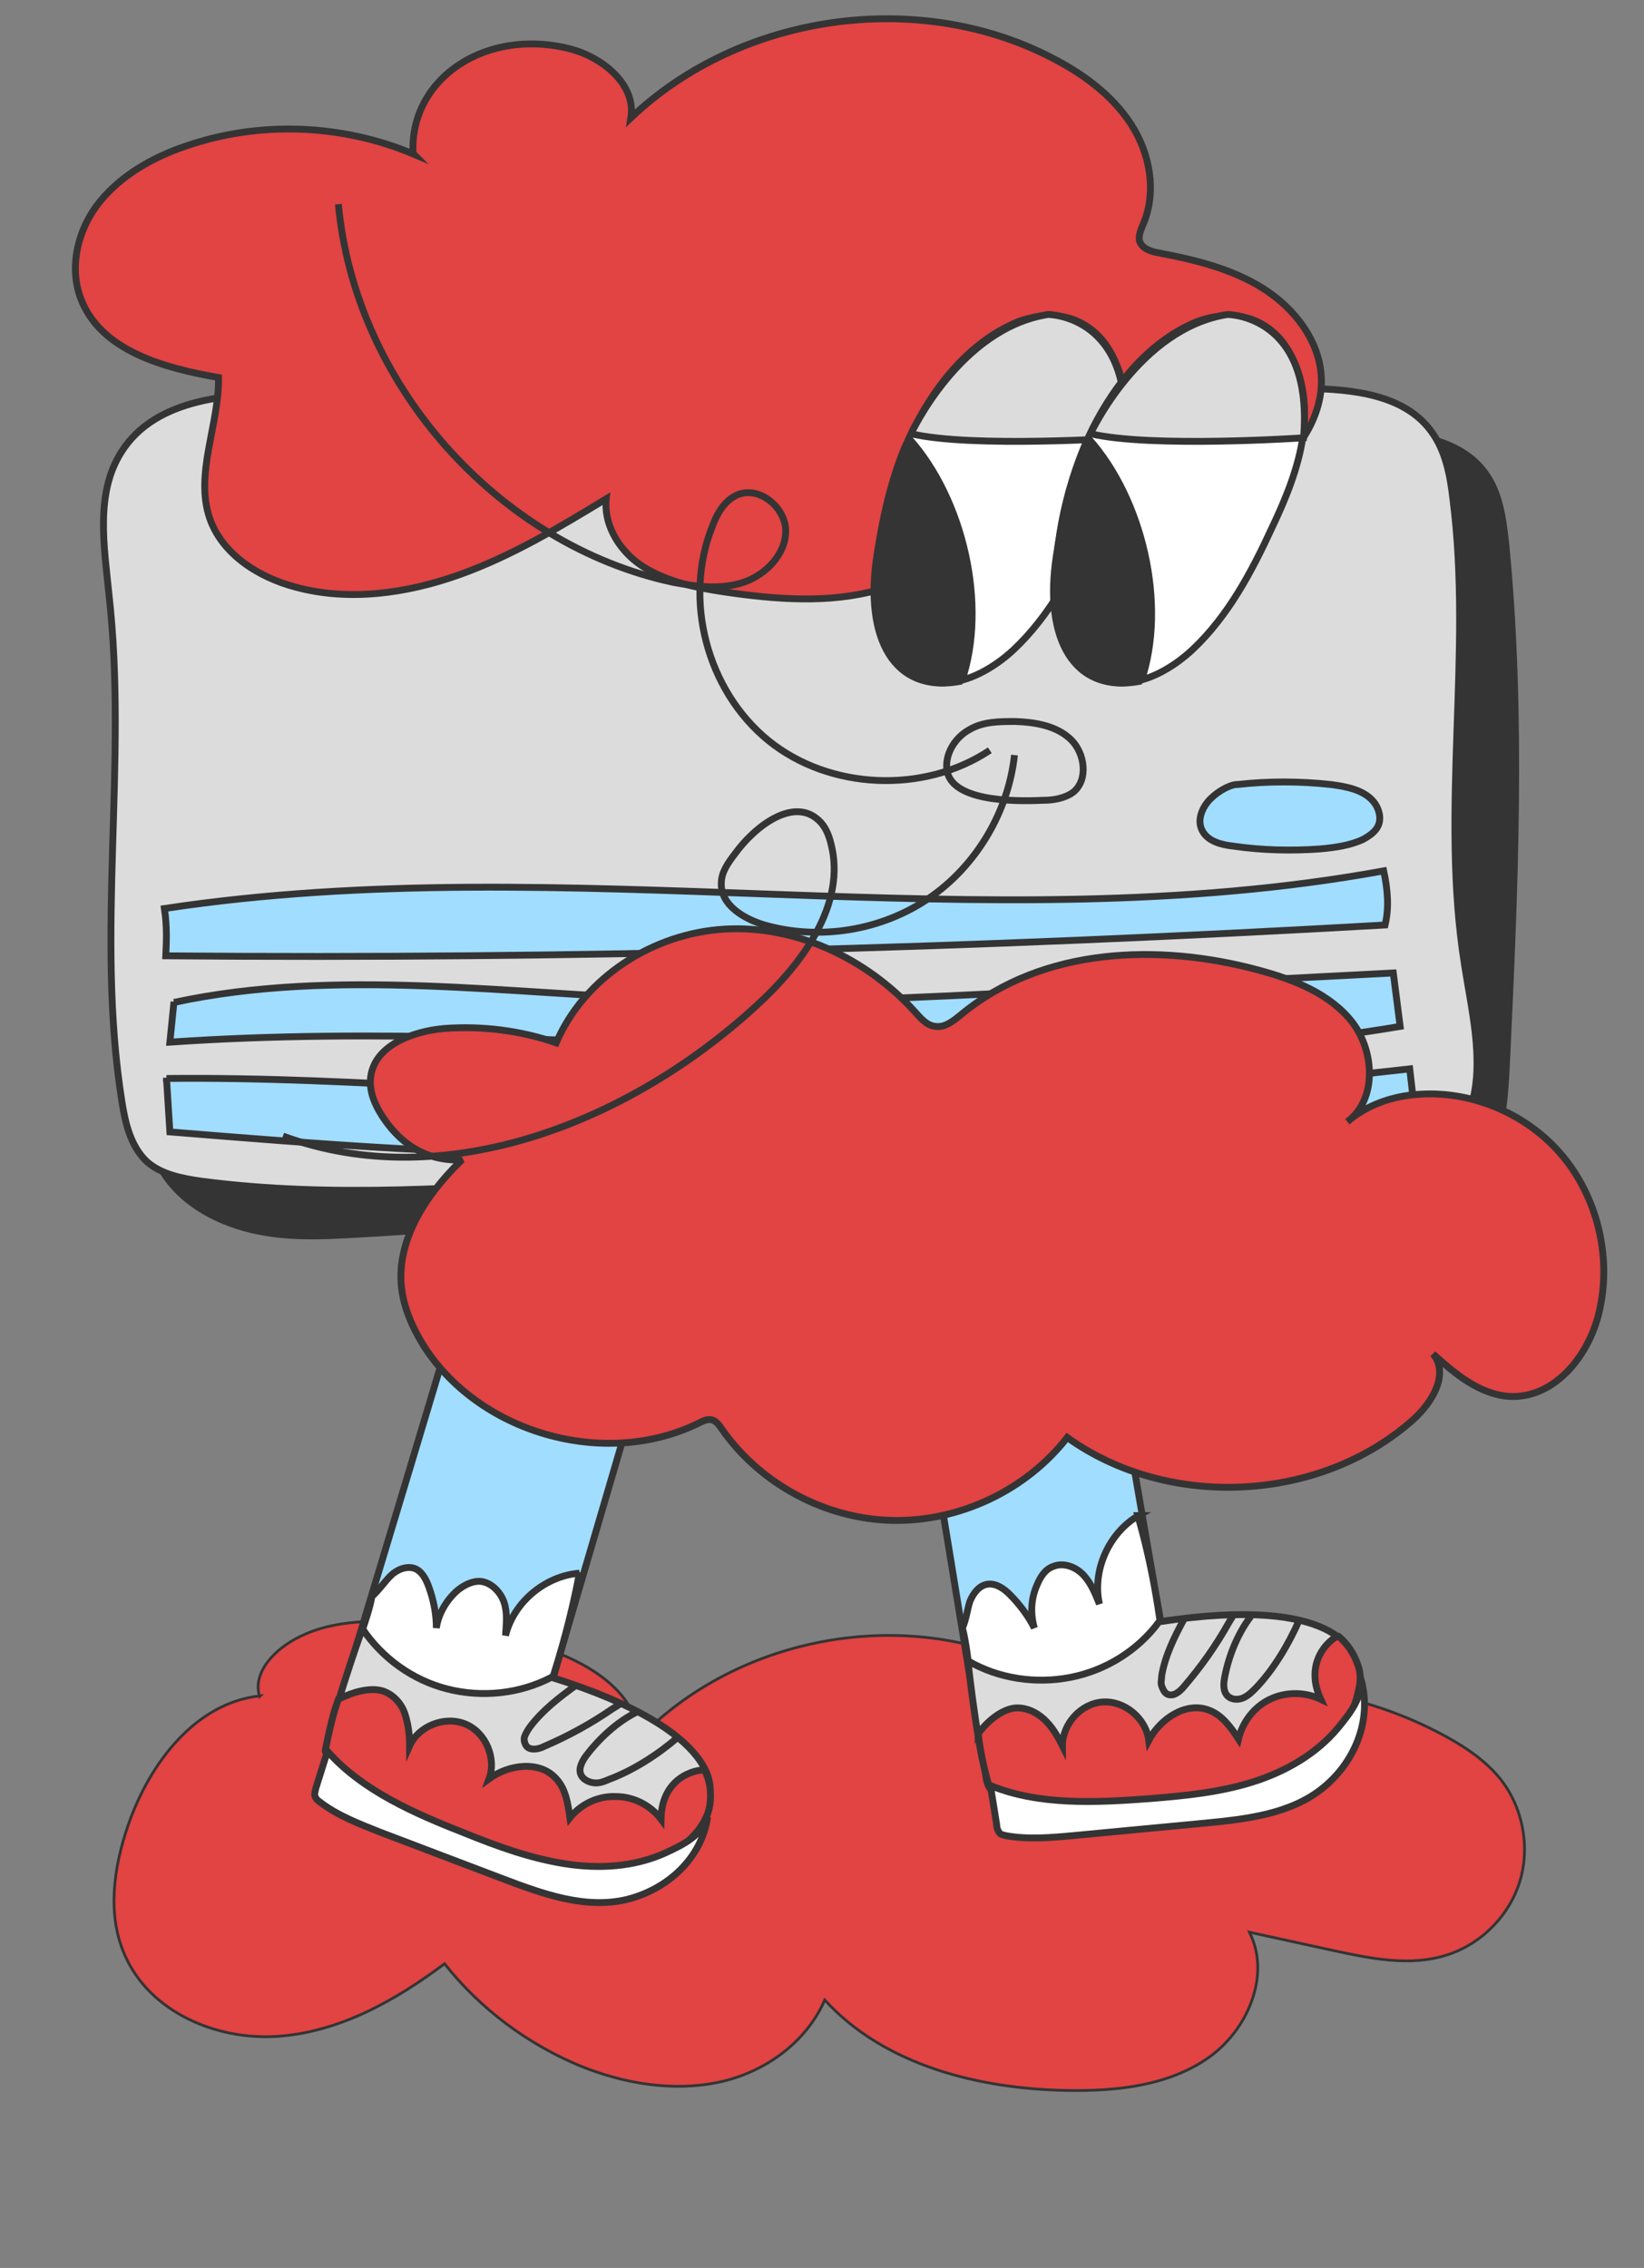 <?xml version="1.0" encoding="UTF-8"?>
<svg xmlns="http://www.w3.org/2000/svg" id="a" viewBox="0 0 240 331">
  <rect x="0" y="0" width="240" height="331" fill="#808080" stroke="none"/>
  <defs>
    <style>.b{fill:#fff;}.b,.c,.d,.e,.f,.g,.h{stroke:#343434;stroke-miterlimit:10;}.c,.h{fill:#e24343;}.d{fill:#dcdcdc;}.e{fill:#a1ddff;}.f{fill:#343434;}.g{fill:none;}.h{stroke-width:.4px;}</style>
  </defs>
  <path class="h" d="M38,247.5c-9.5,1-16.2,9.9-19.3,18.9-2.1,6.1-3.1,13-.5,18.9,3.6,8.3,13.3,12.5,22.3,11.9,9-.6,17.2-5.2,24.4-10.6,5.2,6.6,12.2,11.8,20,15,6.3,2.5,13.3,3.7,20,2.3s12.8-5.8,15.5-12c8.8,9.6,22.6,13,35.6,13.2,7.1,.1,14.5-.7,20.3-4.7,5.8-4,9.3-12.1,6.1-18.4l11.9,2.6c5.6,1.2,11.5,2.5,17,.7,5-1.6,9.1-5.8,10.6-10.8s.4-10.8-2.9-14.9c-2.1-2.6-4.9-4.5-7.8-6.1-17.6-9.7-40.1-9.9-57.9-.5,1.9-1.6,1.8-4.8,.4-6.8-1.4-2.1-3.8-3.2-6.1-4.2-18.3-7.2-40.7-2.4-54.4,11.8,0-6.4-6.6-10.7-12.7-12.9-7.7-2.8-15.9-4.3-24.1-4.3-4.3,0-8.6,.3-12.5,2.2-3.8,1.8-7.1,5.3-6,8.8Z"></path>
  <g>
    <g>
      <path class="e" d="M98.7,183c-2.2,8.5-15.6,53.6-18,62.1,5.6,1.7,10.9,4.1,15.8,7.3,3.4,2.2,6.9,5.3,7.1,9.4,0,1.7-.5,3.5-1.4,5-2.4,3.9-7.1,6-11.8,6.3s-9.2-1-13.5-2.6c-9.5-3.4-18.5-8-27.4-12.7-.7-.3-1.4-.7-1.7-1.4-.4-.8-.1-1.7,.1-2.6,3.2-10.4,21.5-71.2,24.5-81.5"></path>
      <path class="b" d="M84.6,229.6c-5,.4-9.6,4.2-10.8,9.1,.1-1.6,.3-3.3-.2-4.8s-1.8-2.9-3.4-3.1c-1.2-.1-2.4,.5-3.4,1.3-1.6,1.4-2.8,3.4-3.1,5.5,0-2-.4-4.1-1.1-6-.4-1.1-1-2.3-2.1-2.7-1.2-.4-2.6,.2-3.5,1.1-.9,.9-1.6,2-2.7,3-.7,3.6-2.3,6.8-3,10.3,0,.4,.7,1.2,.8,1.6,.2,.6,.9,1,1.6,1.2,7.2,2.8,14.6,4.9,22.2,6.4,.4,0,.9,.2,1.3,0,.9-.3,1.3-1.2,1.6-2.1,2.5-6.9,4.5-13.9,5.8-20.9Z"></path>
      <path class="d" d="M80.5,244.8c-4.6,2.4-10.1,3-15.2,1.7s-9.5-4.5-12.4-8.8c0,0-5.6,15.6-4.8,17.4,.8,1.8,16.9,15.5,40.2,17.2,23.3,1.7,0,0,0,0,0,0,16.1-.6,15.3-10.5,0,0,2.6-9-23.1-17Z"></path>
      <path class="c" d="M49.6,247.9c1.8-.9,4.4-1.7,6.3-1.1,1.5,.5,2.7,1.8,3.2,3.3s.7,3.1,.7,4.7c1.3-2.9,5.1-4.4,8.1-3.2,3,1.2,4.6,5,3.5,8,2.9-2.1,7.4-2.7,9.8,0,1.4,1.5,1.7,3.6,2,5.7,1.6-2,4.1-3.2,6.7-3.1,2.6,0,5.1,1.3,6.6,3.3,.1-6.8,6.2-7.4,6.4-7.1,.8,1.7,1,3.4,.7,5.2-.2,1.2-.8,2.3-1.5,3.3-2.8,3.7-7.5,5.7-12.2,6-4.7,.3-9.3-.7-13.8-2-6-1.8-11.8-4-17.5-6.6-3.5-1.6-7-3.5-9.8-6.3-.4-.4-.8-.9-.9-1.5,0-.4-.5-.7-.4-1.1,.5-2.5,1.1-5.3,1.9-7.4Z"></path>
      <path class="b" d="M47.8,255.6l-1.7,5.4c-.1,.5-.3,1,0,1.4,.1,.2,.3,.4,.6,.6,2.6,2,5.8,3.2,8.8,4.4l17.9,6.8c5.8,2.2,12.1,4.5,18.2,3,5.9-1.5,10.8-6,11.7-12-.9,2.7-3.5,4-6.1,5.2-4.6,2.1-9.8,2.4-14.8,1.6-5-.8-9.7-2.5-14.4-4.4-7.4-2.9-15-6.2-20.1-11.9Z"></path>
      <path class="g" d="M83.9,246.1c-2.2,1.6-4.7,3.5-6.5,5.9-.3,.4-.6,.9-.8,1.4s0,1.1,.3,1.5c.6,.6,1.7,.4,2.5,0,3.5-1.5,6.8-3.3,10-5.5,0,0,1-.6,1.1-.7"></path>
      <path class="g" d="M92.9,249.9c-2.8,1.4-5.4,3.8-7.3,6.3-.6,.8-1.2,1.9-.8,2.8,.3,.7,1.1,1.1,1.9,1.2s1.5-.2,2.2-.5c3.5-1.3,7.1-3.6,10-6.1"></path>
    </g>
    <g>
      <path class="e" d="M160.7,187.1c1.8,8.7,7.2,41.1,8.8,49.8,5.8-1,11.6-1.1,17.4-.4,4.1,.5,8.6,1.7,10.5,5.3,.8,1.5,1.1,3.3,.9,5.1-.4,4.6-3.8,8.6-7.8,10.8-4,2.3-8.7,3.1-13.3,3.6-10,1.1-20.1,.9-30.2,.6-.7,0-1.5,0-2.1-.5-.7-.5-.9-1.5-1-2.3-1.7-10.8-8.9-54.7-10.7-65.3"></path>
      <path class="b" d="M166.2,221.2c-4.3,2.5-6.8,8-5.7,12.9-.6-1.5-1.2-3-2.3-4.2s-2.9-1.9-4.4-1.3c-1.2,.4-1.9,1.5-2.4,2.7-.9,2-1,4.2-.4,6.3-.9-1.8-2.2-3.5-3.6-4.9-.8-.8-1.9-1.6-3.1-1.5-1.3,.1-2.2,1.3-2.7,2.5-.4,1.2-.5,2.5-1.1,3.9,.9,3.5,.9,7.1,1.8,10.6,.1,.4,1.1,.8,1.4,1.1,.5,.5,1.3,.5,1.9,.4,7.7-.6,15.3-2,22.7-4,.4-.1,.9-.3,1.2-.6,.7-.6,.7-1.7,.6-2.6-.8-7.3-2-14.5-4-21.3Z"></path>
      <path class="d" d="M169.2,236.7c-3.1,4.2-7.8,7.1-12.9,8.1-5.1,1-10.5,.2-15-2.4,0,0,1.8,16.5,3.3,17.8s22,6.5,43.7-2.2c21.7-8.7,0,0,0,0,0,0,14.2-7.6,9.2-16.2,0,0-1.6-9.2-28.3-5.1Z"></path>
      <path class="c" d="M142.8,253c1.2-1.6,3.2-3.4,5.2-3.7,1.6-.2,3.2,.5,4.4,1.6,1.2,1.1,2,2.5,2.7,3.9,0-3.2,2.7-6.2,5.9-6.4,3.2-.2,6.3,2.4,6.7,5.6,1.7-3.2,5.5-5.7,8.8-4.4,1.9,.7,3.2,2.5,4.3,4.2,.6-2.5,2.3-4.7,4.6-5.8,2.3-1.1,5.1-1.1,7.4,0-2.8-6.1,2.3-9.4,2.6-9.2,1.4,1.2,2.3,2.6,2.9,4.4,.4,1.2,.3,2.4,0,3.6-.9,4.6-4.3,8.4-8.3,10.8-4,2.4-8.7,3.4-13.3,4.2-6.1,1-12.4,1.6-18.6,1.7-3.9,0-7.9,0-11.5-1.3-.6-.2-1.1-.4-1.5-.9-.3-.3-.7-.4-.8-.9-.7-2.5-1.3-5.3-1.5-7.5Z"></path>
      <path class="b" d="M144.6,260.7l.9,5.6c0,.5,.2,1,.5,1.3,.2,.2,.5,.2,.8,.3,3.2,.6,6.6,.3,9.9,0l19-1.8c6.2-.6,12.8-1.3,17.6-5.3,4.7-3.9,7.1-10.2,5.3-16,.4,2.8-1.4,5.1-3.2,7.3-3.2,3.9-7.8,6.5-12.6,8-4.8,1.5-9.9,2-14.9,2.4-8,.6-16.2,1-23.3-1.9Z"></path>
      <path class="g" d="M172.8,236.4c-1.3,2.4-2.7,5.2-3.2,8.1,0,.5-.2,1.1,0,1.6s.4,1,.9,1.2c.9,.3,1.7-.4,2.3-1.1,2.5-2.9,4.7-6,6.6-9.4,0,0,.6-1,.7-1.1"></path>
      <path class="g" d="M182.6,235.9c-1.9,2.5-3.2,5.7-3.8,8.8-.2,1-.3,2.2,.5,2.9,.6,.5,1.5,.5,2.2,.2s1.3-.9,1.8-1.4c2.6-2.7,4.8-6.4,6.3-9.8"></path>
    </g>
  </g>
  <path class="f" d="M23.9,171.2c3,4.7,8.4,7.4,13.9,8.5,5.5,1.1,11.1,.6,16.7,.3,46.4-3.2,92.9-4.1,139.4-2.6,7.8,.2,16.7,0,21.7-5.9,3.6-4.2,4-10.2,4.3-15.8,1.2-25.5,2.4-51.1-.1-76.5-.4-3.6-.9-7.4-3.1-10.3-3.1-4.2-8.8-5.4-14-5.9-19.3-2-38.8,1.1-58.1,3-34,3.4-68.2,3.2-102.3,2.7-3.8,0-7.8,0-11.1,1.7-5.7,3-7.9,10-8.8,16.4-4,28.1,5,56.6,1.6,84.5Z"></path>
  <path class="d" d="M154.7,59.4l-111.4-1.9c-9.4-.2-20.6,.5-25.6,8.5-3.8,6-2.5,13.7-1.8,20.7,2.8,24.6-2,49.6,1.9,74.1,.5,3.2,1.3,6.5,3.6,8.7,2.1,1.9,5.2,2.5,8.1,2.9,19.1,2.5,38.5,.9,57.8-.2,35.7-1.9,71.4-1.7,107.1,0,5,.2,10.4,.4,14.6-2.4,4.4-2.9,6.4-8.3,6.6-13.5,.2-5.2-1-10.3-1.8-15.5-3.6-22.4,1.2-45.4-1.7-68-.4-3.5-1.1-7.1-3.2-9.9-3.9-5.3-11.4-6.1-18-6.2-12.5-.2-25.1,.6-36.2,2.7Z"></path>
  <path class="e" d="M202.2,135c-59.7,3.4-118.2,5-178,4.5,.1-2.1,.2-4.3-.2-6.9,58.8-8.9,119.5,5.2,178-5.5,.6,2.8,.8,5.4,.2,7.9Z"></path>
  <path class="e" d="M25.4,146.2l-.6,5.9c59.8-4.1,120.5,7.7,179.6-2.3l-1-7.8-52.1,2.7c-17.3,.9-34.7,1.8-52,1.2-25-.8-50.2-4.7-73.9,.4Z"></path>
  <path class="e" d="M24.3,157.3l.5,7.9c22.2,1.8,44.5,3.6,66.8,3.2,16.7-.3,33.4-1.9,50.2-2.4,21.7-.7,43.4,.4,65-1.3l-1-8.7c-31.8,3.6-63.8,5.7-95.8,4.9-28.9-.7-57.9-3.8-85.7-3.5Z"></path>
  <path class="e" d="M180.6,114.5c4.5-.5,9.1-.5,13.7,0,2.3,.3,4.9,.8,6.3,2.6,.7,.9,1.1,2.3,.6,3.4-.4,.9-1.3,1.5-2.2,2-1.9,.9-4.1,1.2-6.3,1.4-4.2,.3-8.4,.2-12.6-.4-1.8-.2-3.8-.7-4.6-2.3-.8-1.5,0-3.4,1.2-4.6s2.8-2,3.7-2.1Z"></path>
  <path class="c" d="M67.2,169.5c-5,4.9-9.3,11.4-8.6,18.3,.3,2.9,1.5,5.7,3,8.2,8,13.1,26.6,18.5,40.4,11.7,.6-.3,1.2-.6,1.8-.5,.7,.1,1.2,.8,1.6,1.4,5.6,8,15.1,13.1,24.9,13.3,9.8,.2,19.5-4.4,25.5-12.1,14.8,10.6,36.9,9.5,50.5-2.6,2.8-2.5,5.3-6.7,2.9-9.6,3.2,2.9,6.8,5.9,11.1,6.2,6.8,.4,12-6.3,13.3-13,1.6-7.7-.5-16.1-5.5-22.1-5-6-13-9.5-20.8-9-3.8,.2-7.7,1.5-10.6,4,4.3-3.2,4-10.1,.8-14.4-3.2-4.2-8.5-6.3-13.7-7.7-14.7-4-31.6-3.3-43.4,6.4-1.1,.9-2.4,2-3.8,1.8-1.3-.1-2.2-1.2-3.1-2.2-7-7.7-17.3-12.6-27.7-12-10.4,.6-20.5,7-24.6,16.6-5.2-1.8-10.8-2.5-16.3-2.1-4.7,.4-10.3,2.5-10.8,7.2-.2,2,.6,3.9,1.7,5.6,2.4,3.7,6,6.5,11.3,6.4Z"></path>
  <path class="c" d="M60.4,22.5c-10.4-4.4-22.5-4.9-33.2-1.2-4.8,1.6-9.4,4.2-12.6,8.1-3.2,3.9-4.6,9.5-2.8,14.2,2.9,7.6,12.1,10.1,20.1,11.5,.1,6.9-3.5,14-1.3,20.5,1.8,5.3,7.2,8.7,12.6,10.1,7.8,2.1,16.2,.9,23.8-1.8,7.6-2.7,14.6-6.9,21.5-11.1-.4,4.1,2.2,8,5.7,10.1s7.6,2.9,11.6,3.5c7.5,1.1,15.2,1.7,22.4-.3s14.1-7.1,16.4-14.2c12.8,6.6,29.6,6.6,40.7-2.5,4.3-3.5,7.8-8.7,7.6-14.2-.2-5.4-3.9-10.2-8.5-13.1-4.6-2.9-10-4.2-15.3-5.2-1.1-.2-2.3-.6-2.7-1.6-.3-.9,.2-1.8,.5-2.6,2-4.7,1-10.3-1.8-14.6-2.8-4.3-7.1-7.4-11.6-9.7-19.6-10.1-45.4-6.4-61.4,8.8,.8-4.9-4.2-8.9-9-10.1-5.1-1.3-10.7-.8-15.2,1.8-4.5,2.6-7.9,7.3-7.6,13.5Z"></path>
  <g>
    <path class="b" d="M156.6,46.6c-2.6-.9-5.5-.6-8.1,.4-7.2,3-12.5,9.8-15.8,17-3.5,7.9-5.1,16.5-4.7,25.1,.2,2.8,1.2,5.5,3,7.5,5.1,5.7,12.4,2.5,17-1.8,5.2-4.9,8.6-11.3,11.6-17.8,2-4.2,3.8-8.6,4.5-13.2,.7-4.6,0-9.6-2.6-13.4-1.4-2-3.2-3.2-4.9-3.8Z"></path>
    <path class="f" d="M140.4,99.4c3.8-11.1,.2-26.6-7.7-35.4,0,0-2.9,5.2-4.7,17.2-1.8,11.8,2.4,20.2,12.4,18.2Z"></path>
    <path class="d" d="M133,63.3s7.1-15.4,20-17.4c0,0,12.6,0,11.1,18,0,0-22.3,1.5-31.1-.6Z"></path>
    <path class="b" d="M182.7,46.6c-2.6-.9-5.5-.6-8.1,.4-7.2,3-12.5,9.8-15.8,17-3.5,7.9-5.1,16.5-4.7,25.1,.2,2.8,1.2,5.5,3,7.5,5.1,5.7,12.4,2.5,17-1.8,5.2-4.9,8.6-11.3,11.6-17.8,2-4.2,3.8-8.6,4.5-13.2,.7-4.6,0-9.6-2.6-13.4-1.4-2-3.2-3.2-4.9-3.8Z"></path>
    <path class="f" d="M166.6,99.4c3.8-11.1,.2-26.6-7.7-35.4,0,0-2.9,5.2-4.7,17.2-1.8,11.8,2.4,20.2,12.4,18.2Z"></path>
    <path class="d" d="M159.2,63.3s7.1-15.4,20-17.4c0,0,12.6,0,11.1,18,0,0-22.3,1.5-31.1-.6Z"></path>
    <path class="g" d="M152.3,116.8c1.5,0,3.2-.3,4.4-1.2,2.2-1.8,1.7-5.7-.4-7.7-2.1-2-5.2-2.5-8.1-2.6-2.3,0-4.7,0-6.7,1.2-2,1.1-3.4,3.3-3.3,5.5,.2,5,9.8,5,14,4.8Z"></path>
    <path class="g" d="M148.1,110.2c-.9,8.3-5.6,16.2-12.5,20.9-6.9,4.7-15.9,6.2-24,3.9-3-.9-6.4-2.9-6.3-6.1,0-1.6,1-3,2-4.3,2.9-4,8.5-8.3,12.2-4.9,1,.9,1.5,2.2,1.8,3.4,2.3,8.8-4.1,17.5-10.9,23.7-18.5,17-45.5,27.7-69.1,19"></path>
    <path class="g" d="M144.5,109.5c-9.6,6.4-23.4,5.8-32.3-1.4-9-7.3-12.5-20.6-8.2-31.3,.7-1.9,1.8-3.8,3.7-4.6,3.2-1.3,7,1.9,7,5.3s-2.9,6.4-6.2,7.5c-3.3,1.1-6.9,.6-10.2,0-25.7-5.5-46.5-29-48.9-55.2"></path>
  </g>
</svg>
